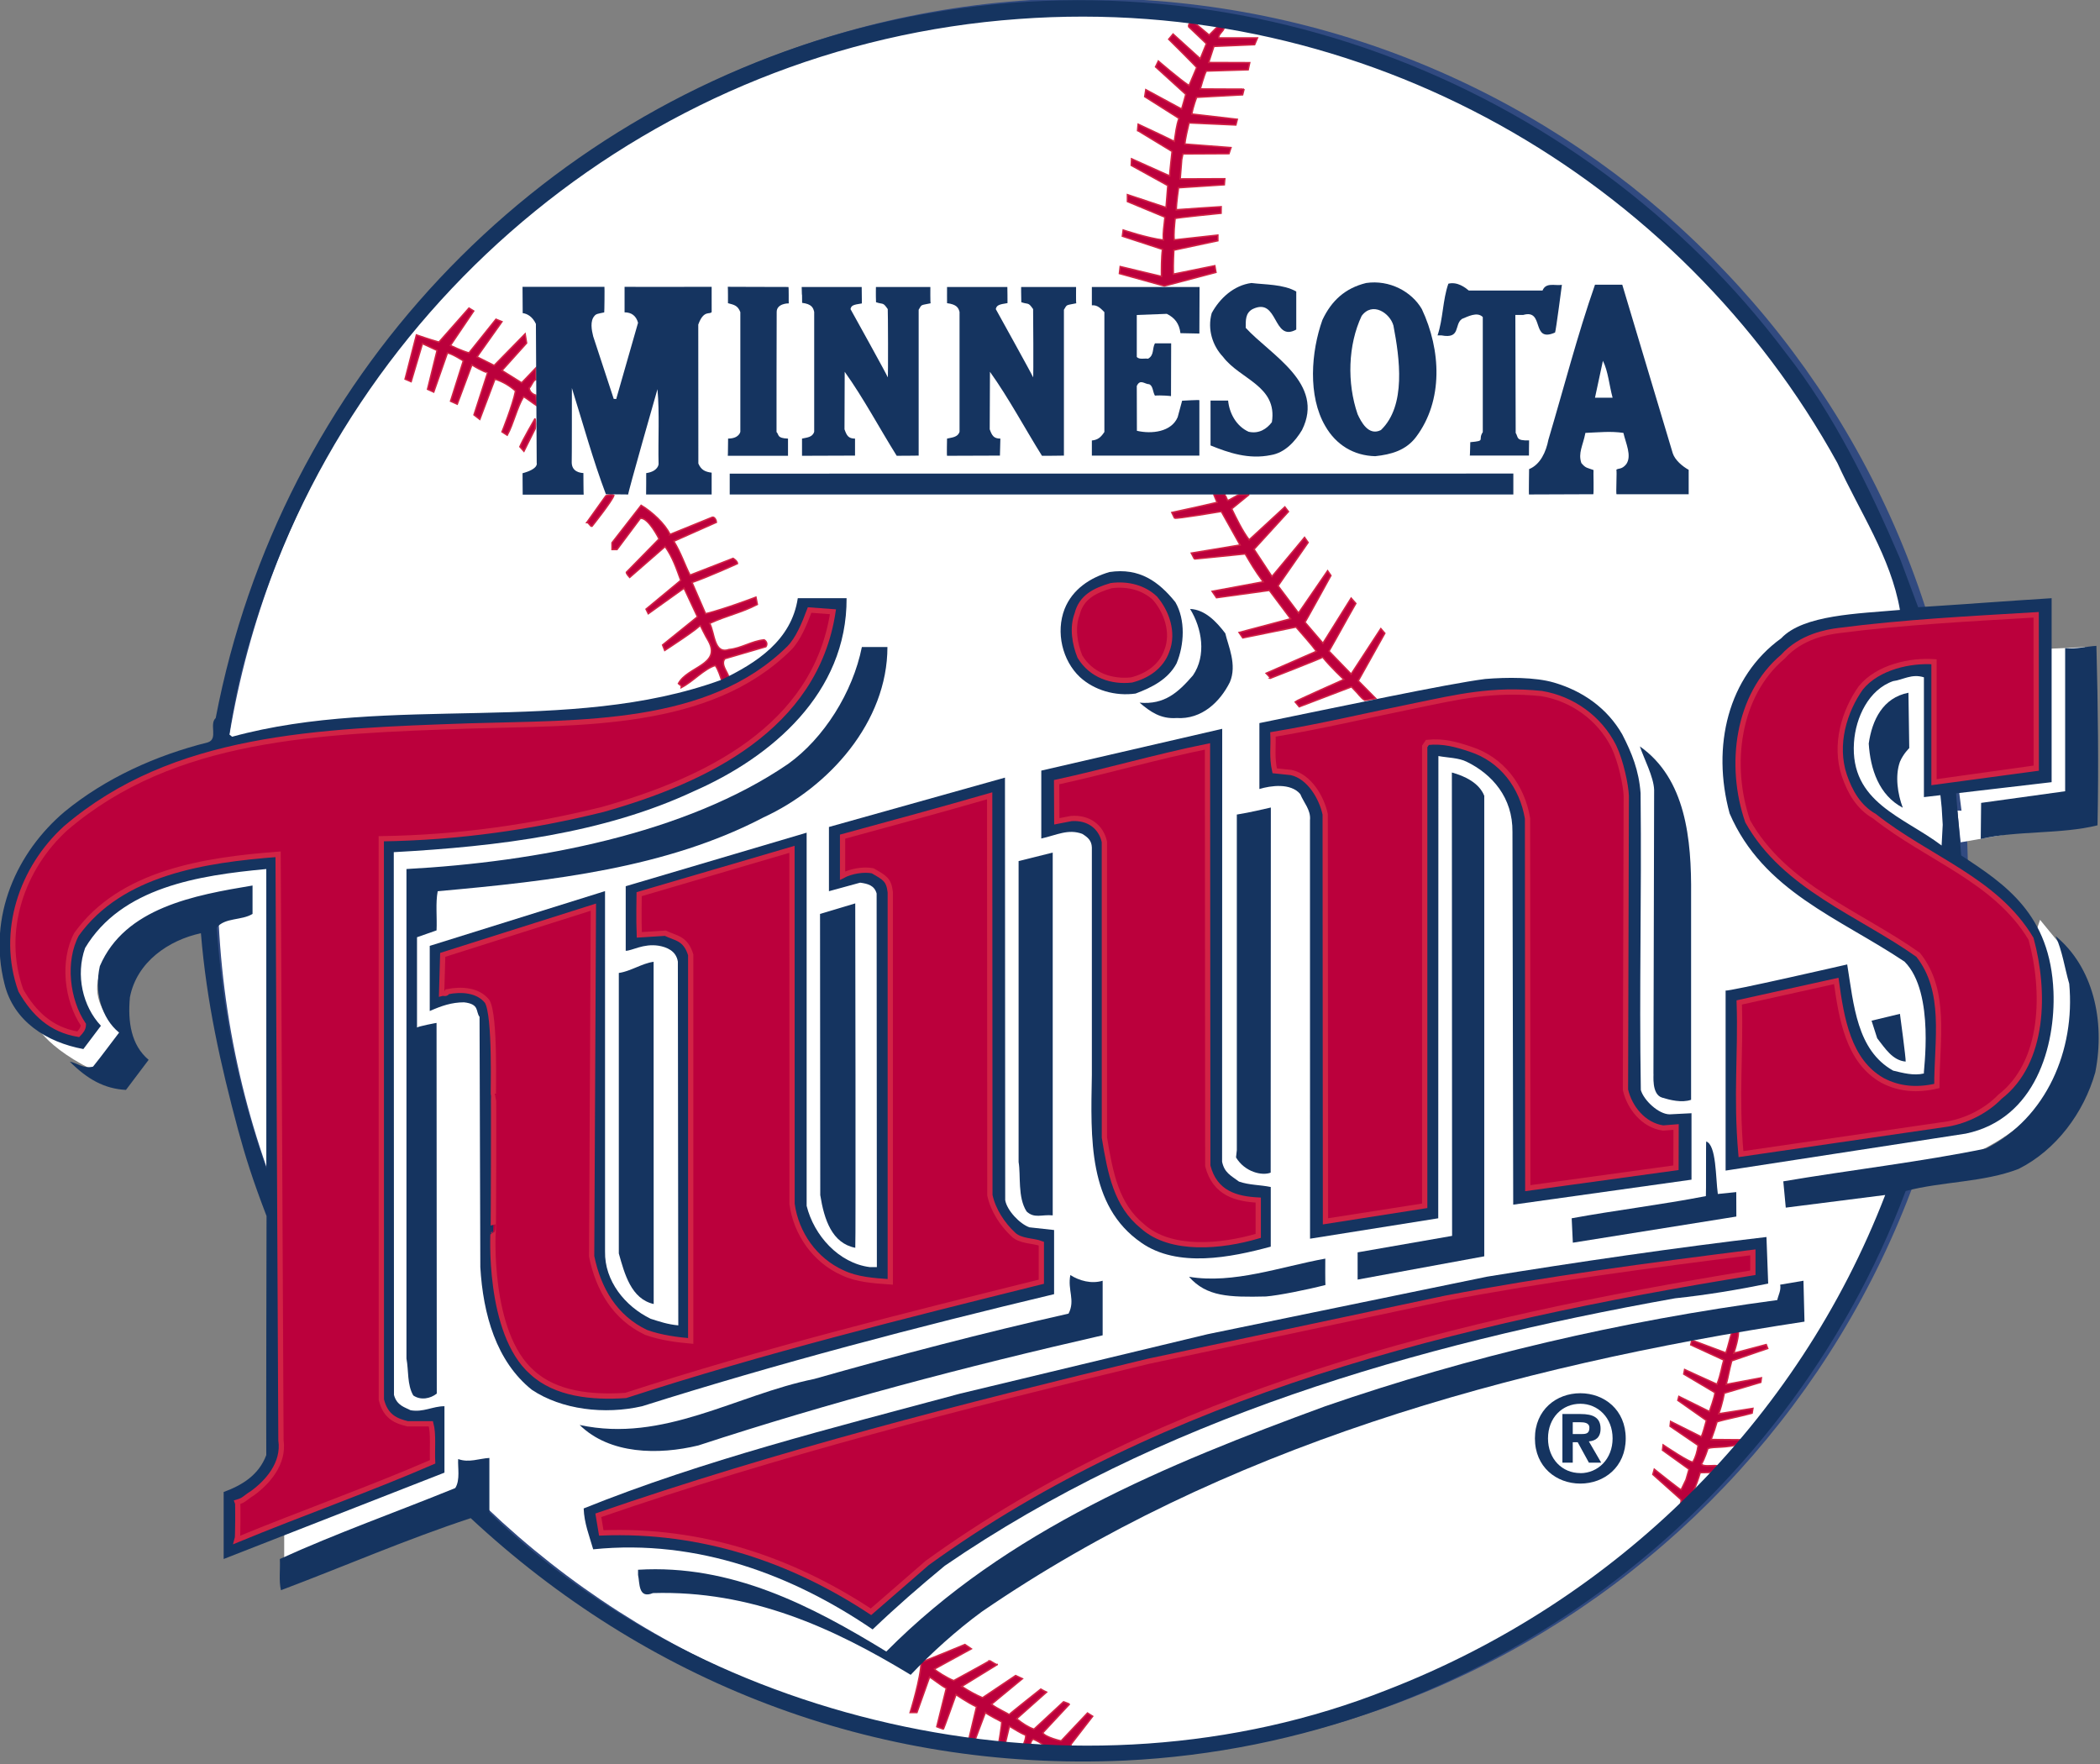 <?xml version="1.0" encoding="UTF-8" standalone="no"?>
<svg
   xmlns:dc="http://purl.org/dc/elements/1.1/"
   xmlns:cc="http://creativecommons.org/ns#"
   xmlns:rdf="http://www.w3.org/1999/02/22-rdf-syntax-ns#"
   xmlns:svg="http://www.w3.org/2000/svg"
   xmlns="http://www.w3.org/2000/svg"
   xmlns:sodipodi="http://sodipodi.sourceforge.net/DTD/sodipodi-0.dtd"
   xmlns:inkscape="http://www.inkscape.org/namespaces/inkscape"
   width="500"
   height="420.006"
   viewBox="0 0 132.292 111.127"
   version="1.1"
   id="svg2000"
   inkscape:version="1.0.1 (3bc2e813f5, 2020-09-07)"
   sodipodi:docname="MinnesotaTwins logo 1987.svg">
  <rect x="0" y="0" width="132.292" height="111.127" fill="#808080" stroke="none"/>
  <defs
     id="defs1994">
    <clipPath
       clipPathUnits="userSpaceOnUse"
       id="clipPath656">
      <path
         d="M 243,196.56 H 359.93 V 55.36 H 243 Z"
         clip-rule="evenodd"
         id="path654" />
    </clipPath>
    <clipPath
       clipPathUnits="userSpaceOnUse"
       id="clipPath662">
      <path
         d="M -1,991 H 613 V -1 H -1 Z"
         id="path660" />
    </clipPath>
    <clipPath
       clipPathUnits="userSpaceOnUse"
       id="clipPath668">
      <path
         d="M 0,1008.03 H 612 V 0.03 H 0 Z"
         id="path666" />
    </clipPath>
  </defs>
  <sodipodi:namedview
     id="base"
     pagecolor="#ffffff"
     bordercolor="#666666"
     borderopacity="1.0"
     inkscape:pageopacity="0.0"
     inkscape:pageshadow="2"
     inkscape:zoom="2.8"
     inkscape:cx="552.60127"
     inkscape:cy="182.52465"
     inkscape:document-units="px"
     inkscape:current-layer="layer1"
     inkscape:document-rotation="0"
     showgrid="false"
     units="px"
     fit-margin-top="0"
     fit-margin-left="0"
     fit-margin-right="0"
     fit-margin-bottom="0"
     inkscape:window-width="3840"
     inkscape:window-height="2068"
     inkscape:window-x="-12"
     inkscape:window-y="-12"
     inkscape:window-maximized="1" />
  <g
     inkscape:label="Layer 1"
     inkscape:groupmode="layer"
     id="layer1"
     transform="translate(141.058,74.099)">
    <g
       id="g650"
       transform="matrix(0,1.079,1.079,0,-207.789,-344.522)">
      <g
         id="g652"
         clip-path="url(#clipPath656)">
        <g
           id="g658"
           clip-path="url(#clipPath662)">
          <g
             id="g664"
             clip-path="url(#clipPath668)">
            <path
               d="m 353.023,125.33 c 0,28.216 -22.875,51.098 -51.094,51.098 -28.219,0 -51.094,-22.882 -51.094,-51.098 0,-28.218 22.875,-51.096 51.094,-51.096 28.219,0 51.094,22.878 51.094,51.096 z"
               style="fill:#ffffff;fill-opacity:1;fill-rule:nonzero;stroke:#314a80;stroke-width:0.631;stroke-linecap:butt;stroke-linejoin:miter;stroke-miterlimit:4;stroke-dasharray:none;stroke-opacity:1"
               id="path670" />
            <path
               d=""
               style="fill:#ffffff;fill-opacity:1;fill-rule:nonzero;stroke:#314a80;stroke-width:0.631;stroke-linecap:butt;stroke-linejoin:miter;stroke-miterlimit:4;stroke-dasharray:none;stroke-opacity:1"
               id="path672" />
            <path
               d="m 299.801,176.316 -1.855,-0.194 0.009,0.244 -1.206,-0.153 -0.818,4.958 h -7.417 l -0.11,2.401 10.143,-0.111 1.254,-7.145"
               style="fill:#ffffff;fill-opacity:1;fill-rule:nonzero;stroke:none"
               id="path674" />
            <path
               d="m 304.326,180.951 0.654,-0.22 c 7.417,0.662 12,-7.631 12,-7.631 l 2.396,-0.655 c -2.398,13.313 -12.65,10.474 -12.65,10.474 l -2.4,-1.968"
               style="fill:#ffffff;fill-opacity:1;fill-rule:nonzero;stroke:none"
               id="path676" />
            <path
               d="m 336.827,89.556 -1.526,-1.958 4.361,-9.16 h 3.055 l -4.362,10.467 -1.528,0.651"
               style="fill:#ffffff;fill-opacity:1;fill-rule:nonzero;stroke:none"
               id="path678" />
            <path
               d="m 300.945,77.565 v 0 l 1.857,0.219 c 0.871,-5.344 2.397,-7.855 2.397,-7.855 2.946,-5.015 5.999,-0.649 5.999,-0.649 l 2.182,-1.419 c -1.635,-3.608 -3.163,-4.034 -3.163,-4.034 l -6.218,4.141 -2.07,4.037 -0.984,5.56"
               style="fill:#ffffff;fill-opacity:1;fill-rule:nonzero;stroke:none"
               id="path680" />
            <path
               d="m 252.038,133.072 c 0.231,0.597 0.499,-0.136 0.797,-0.067 v 2.258 l 0.397,-0.169 0.101,-2.376 0.94,-0.306 0.008,2.398 0.418,-0.091 0.074,-2.445 c 0.188,-0.115 1.043,-0.352 1.043,-0.352 0,0 0.017,2.594 0.005,2.558 l 0.339,-0.086 0.145,-2.683 c 10e-4,0 0.508,-0.202 0.976,-0.283 l 0.308,2.657 0.332,-0.086 -0.122,-2.733 c 0.346,-0.086 0.935,-0.217 1.235,-0.248 l 0.207,2.698 0.356,-0.118 0.013,-2.691 0.329,-0.068 1.129,-0.089 -0.01,2.605 0.353,-0.029 0.175,-2.673 c 0,0 0.878,-0.127 1.283,-0.132 -0.013,0.05 -0.176,2.622 -0.176,2.622 l 0.381,-0.006 c 0,0 0.261,-2.611 0.306,-2.683 0.349,-0.035 0.929,-0.093 1.25,-0.054 l -0.281,2.549 h 0.331 l 0.548,-2.571 c 0,0 0.771,-0.045 1.401,-0.027 l -0.492,2.42 0.389,0.068 0.796,-3.016 -0.728,-2.623 -0.409,0.047 0.575,2.408 c -0.393,-0.001 -1.114,-0.006 -1.577,0.06 l -0.77,-2.343 -0.361,0.049 c 0,0 0.487,1.452 0.586,2.349 -0.495,-0.035 -0.735,0.035 -1.337,0.087 l -0.909,-2.189 h -0.405 l 0.749,2.255 -1.279,0.102 -1.178,-2.135 -0.385,0.019 0.998,2.223 c -0.152,0 -1.428,0.143 -1.428,0.143 l -1.218,-2.005 c 0.139,-0.03 -0.372,0.025 -0.372,0.025 0,0 0.642,1.386 1.005,2.111 -0.473,0.076 -0.929,0.12 -1.346,0.272 l -1.268,-2 -0.408,0.064 1.133,2.092 c -0.112,0.041 -0.858,0.242 -0.858,0.242 l -1.606,-1.766 -0.34,0.164 c 0,0 1.067,1.234 1.433,1.792 l -1.051,0.445 c -0.044,-0.008 -1.653,-1.632 -1.653,-1.632 l -0.305,0.255 1.44,1.588 -0.877,0.357 -0.983,-1.032 c -0.121,-0.042 -0.247,0.076 -0.382,0.166 l 0.861,1.029 z"
               style="fill:#bb003c;fill-opacity:1;fill-rule:nonzero;stroke:#d12345;stroke-width:0.084;stroke-linecap:butt;stroke-linejoin:miter;stroke-miterlimit:4;stroke-dasharray:none;stroke-opacity:1"
               id="path682" />
            <path
               d="m 268.781,89.503 2.013,-1.361 c 0,0 0.332,0.692 0.433,1.084 l -1.966,1.575 0.143,0.352 2.055,-1.457 0.501,1.001 -1.845,1.807 0.54,0.087 1.6,-1.438 0.718,1.149 -0.865,0.826 h 0.68 c 0,-0.132 0.428,-0.289 0.494,-0.385 0.333,0.034 0.413,0.385 0.413,0.385 l 0.623,0.07 c -0.057,-0.108 -0.504,-0.688 -0.537,-0.784 0.662,-0.397 1.59,-0.588 2.252,-0.954 l -0.196,-0.307 c 0,0 -1.559,0.631 -2.391,0.791 -0.295,-0.33 -0.533,-0.723 -0.691,-1.198 l 2.352,-0.888 -0.262,-0.34 -2.458,0.796 c 10e-4,0 -0.086,-0.313 -0.462,-0.917 l 2.296,-0.856 -0.174,-0.391 -2.357,0.746 c 0,0 -0.392,-0.599 -0.463,-0.927 l 2.288,-0.801 -0.165,-0.362 -2.268,0.558 -0.397,-0.854 2.222,-0.661 -0.15,-0.354 -2.58,0.662 c 0,0 0.287,0.822 0.42,1.315 l -1.987,1.754 z"
               style="fill:#bb003c;fill-opacity:1;fill-rule:nonzero;stroke:#d12345;stroke-width:0.084;stroke-linecap:butt;stroke-linejoin:miter;stroke-miterlimit:4;stroke-dasharray:none;stroke-opacity:1"
               id="path684" />
            <path
               d="m 281.827,100.962 -1.006,2.472 c -0.034,0.137 0.199,0.24 0.297,0.24 l 1.106,-2.49 c 0.676,0.418 1.376,0.639 1.978,0.948 l -0.98,2.514 c 0,0 0.15,0.25 0.306,0.258 0,0 0.776,-1.695 1.103,-2.657 l 1.826,0.792 c -0.266,1.1 -0.969,2.94 -0.969,2.94 l 0.424,0.083 c 0.498,-0.96 0.646,-1.789 1.107,-2.785 0.531,0.3 1.823,0.236 1.527,1.125 -0.066,0.73 -0.498,1.325 -0.566,2.058 0.1,0.161 0.268,0.199 0.401,0.098 l 0.697,-2.384 c 0.494,-0.436 1.29,0.828 1.359,-0.167 -0.334,-0.104 -0.731,-0.236 -0.962,-0.399 0.199,-0.66 0.962,-1.325 1.292,-1.988 -0.135,0.029 -0.165,-0.101 -0.233,-0.168 -0.995,0.528 -1.095,2.522 -2.486,1.757 -0.266,-0.17 -0.936,-0.489 -0.936,-0.489 0.109,0.063 1.488,-2.066 1.488,-2.066 l -0.321,-0.125 -1.644,2.036 -1.671,-0.783 1.493,-2.088 -0.269,-0.131 -1.68,2.027 c -0.69,-0.252 -1.345,-0.466 -1.974,-0.913 l 1.803,-2.069 c 0,0 -0.203,-0.195 -0.299,-0.195 l -1.95,1.911 c 0,0 -1.267,-0.63 -1.203,-1.091 l 1.824,-1.364 v -0.293 h -0.397 l -2.186,1.701 c 0.376,0.626 1.072,1.39 1.701,1.685 z"
               style="fill:#bb003c;fill-opacity:1;fill-rule:nonzero;stroke:#d12345;stroke-width:0.084;stroke-linecap:butt;stroke-linejoin:miter;stroke-miterlimit:4;stroke-dasharray:none;stroke-opacity:1"
               id="path686" />
            <path
               d="m 279.498,132.711 c -0.052,0.042 -0.043,0.695 0.006,0.664 -0.006,-0.013 0.339,0.142 0.339,0.142 -0.002,0.101 -0.365,0.624 -0.347,0.714 0,0 0.002,0.53 0,0.554 0.002,-0.006 0.834,-1.029 0.834,-1.029 0.566,0.278 1.284,0.618 1.811,1.02 l -1.921,2.084 0.274,0.21 2.199,-2.009 1.591,1.047 c -0.054,0.045 -2.285,1.902 -2.285,1.902 l 0.298,0.209 2.531,-1.756 1.589,1.196 -2.471,1.698 0.281,0.193 c 0,0 2.778,-1.527 2.724,-1.517 l 1.226,1.051 -2.634,1.647 0.312,0.274 c 0.963,-0.554 1.871,-1.039 2.786,-1.569 l 1.337,1.295 -2.654,1.733 0.273,0.234 2.776,-1.552 1.038,1.027 0.1,-0.639 c -0.146,-0.251 -0.3,-0.296 -0.787,-0.782 l 1.164,-3.052 -0.289,-0.242 c -0.06,0.049 -1.305,2.85 -1.305,2.85 0,0 -0.717,-0.773 -1.301,-1.239 0.018,0.051 1.237,-3.072 1.237,-3.072 0.024,0.092 -0.298,-0.229 -0.298,-0.229 l -1.284,2.934 c -0.362,-0.257 -1.013,-0.845 -1.414,-1.189 l 0.632,-3.109 -0.316,-0.218 -0.8,3.011 -1.656,-1.241 0.427,-3.086 -0.374,-0.256 -0.554,2.984 c -0.708,-0.523 -1.082,-0.728 -1.63,-1.052 0,0 0.31,-3.021 0.295,-2.969 l -0.342,-0.178 c -0.145,0.886 -0.309,1.85 -0.473,2.848 l -1.957,-1.096 c 0,0 0.453,-2.669 0.384,-2.732 l -0.319,-0.156 c -0.007,0.07 -0.595,2.64 -0.595,2.64 z"
               style="fill:#bb003c;fill-opacity:1;fill-rule:nonzero;stroke:#d12345;stroke-width:0.084;stroke-linecap:butt;stroke-linejoin:miter;stroke-miterlimit:4;stroke-dasharray:none;stroke-opacity:1"
               id="path688" />
            <path
               d="m 327.788,163.085 c 0.218,-0.007 -0.02,0.595 1.838,-0.012 l -0.502,1.891 0.228,0.089 0.721,-2.101 c 0.505,-0.139 0.924,-0.204 1.377,-0.323 l -0.385,2.055 0.264,-0.036 0.634,-2.133 c 0,0 0.604,-0.101 1.202,-0.325 l -0.315,1.998 0.28,-0.047 c 0.133,-0.451 0.375,-1.664 0.506,-2.049 0.262,-0.072 0.655,-0.201 1.032,-0.344 l 0.014,1.762 h 0.232 c 0.281,-0.935 0.148,-1.587 0.276,-1.95 0,0 0.626,-0.195 0.906,-0.376 0.298,0.135 -0.214,1.666 0.496,0.564 l 0.01,-0.638 c 0,0 1.599,-0.449 2.045,-1.017 -0.036,-0.331 -0.389,0.039 -0.521,-0.159 l -1.419,-1.591 -0.306,0.086 c 0,0 1.203,1.498 1.203,1.567 l -0.593,0.285 c -0.546,0.16 -0.608,0.175 -0.608,0.175 l -1.113,-1.549 -0.309,0.038 c 0,0 1.12,1.657 0.989,1.747 -0.281,0.149 -0.568,0.242 -0.96,0.296 l -1.117,-1.638 -0.281,0.032 0.897,1.794 c -0.177,0.082 -0.654,0.215 -0.954,0.294 l -1.174,-1.667 -0.231,0.061 0.882,1.783 c 0,0 -0.9,0.33 -1.104,0.32 l -1.081,-1.819 -0.267,0.052 c 0,0 0.598,1.295 0.862,1.892 -0.62,0.237 -1.059,0.277 -1.413,0.394 l -0.888,-1.929 -0.277,0.063 0.745,1.988 c -0.444,0.155 -0.843,0.227 -1.139,0.332 -0.351,0.154 -0.784,0.147 -0.682,0.145 z"
               style="fill:#bb003c;fill-opacity:1;fill-rule:nonzero;stroke:#d12345;stroke-width:0.084;stroke-linecap:butt;stroke-linejoin:miter;stroke-miterlimit:4;stroke-dasharray:none;stroke-opacity:1"
               id="path690" />
            <path
               d="m 346.889,118.556 1.181,-2.159 c 0.09,0.061 0.528,0.741 0.675,1.13 0,0 -1.174,2.156 -1.166,2.104 0.303,0.477 0.227,0.442 0.227,0.442 0,0 0.849,-1.383 1.279,-2.077 0.277,0.424 0.492,0.819 0.66,1.214 l -1.297,1.931 0.185,0.397 1.493,-1.809 c 0.262,0.329 0.566,1.048 0.612,1.024 -0.067,0.049 -1.495,1.854 -1.495,1.854 0.032,0.042 0.173,0.342 0.173,0.342 l 1.557,-1.75 c 0.286,0.364 0.486,0.664 0.608,1.015 l -1.598,1.723 c 0,0 0.1,0.325 0.143,0.343 l 1.668,-1.555 c 0.252,0.125 0.507,1.15 0.461,1.082 l -1.619,1.53 0.191,0.304 1.606,-1.243 c 0.461,-0.179 0.074,0.406 0.696,-0.099 0.233,-0.434 -0.596,-0.899 0.1,-1.195 -0.596,-0.034 -0.87,-0.478 -1.069,-0.939 0.199,-0.272 0.738,-0.09 0.836,-0.488 -0.21,-0.358 -0.736,0.113 -1.07,0.045 -0.142,-0.357 -0.361,-0.661 -0.52,-0.943 l 1.16,-0.276 c 0.134,-0.059 0,-0.234 0.048,-0.384 0,0 -1.376,0.239 -1.467,0.204 0,0 -0.39,-0.768 -0.537,-0.948 l 1.823,-0.686 0.067,-0.36 -2.229,0.528 c -0.254,-0.547 -0.711,-1.196 -0.711,-1.196 0,0 2.093,-0.743 2.015,-0.743 -0.01,-0.049 -0.14,-0.38 -0.14,-0.38 l -2.245,0.556 c -0.155,-0.31 -0.568,-0.811 -0.656,-0.975 l 2.075,-0.74 v -0.397 c 0,0 -2.062,0.641 -2.957,0.641 0.031,0.047 -1.017,2.559 -1.017,2.559 z"
               style="fill:#bb003c;fill-opacity:1;fill-rule:nonzero;stroke:#d12345;stroke-width:0.084;stroke-linecap:butt;stroke-linejoin:miter;stroke-miterlimit:4;stroke-dasharray:none;stroke-opacity:1"
               id="path692" />
            <path
               d="m 275.061,93.082 c 0.113,0.037 0.489,0.035 0.596,0.008 l 1.315,-0.656 -0.266,-0.238 c -0.331,0.129 -1.645,0.886 -1.645,0.886 z"
               style="fill:#bb003c;fill-opacity:1;fill-rule:nonzero;stroke:#d12345;stroke-width:0.084;stroke-linecap:butt;stroke-linejoin:miter;stroke-miterlimit:4;stroke-dasharray:none;stroke-opacity:1"
               id="path694" />
            <path
               d="m 279.546,97.685 c 0.3,-0.075 1.806,-1.277 1.806,-1.277 0.043,-0.086 -0.233,-0.187 -0.223,-0.304 l -1.562,1.116 c -0.063,0.133 -0.088,0.399 -0.021,0.465 z"
               style="fill:#bb003c;fill-opacity:1;fill-rule:nonzero;stroke:#d12345;stroke-width:0.084;stroke-linecap:butt;stroke-linejoin:miter;stroke-miterlimit:4;stroke-dasharray:none;stroke-opacity:1"
               id="path696" />
            <path
               d="m 283.227,172.771 2.849,1.063 c -0.17,2.677 -0.363,5.172 -0.527,7.793 h 10.741 l 0.872,-7.456 h -6.994 c -0.228,-0.716 0.154,-1.234 0.221,-1.796 0.495,-1.426 2.118,-2.189 3.579,-2.287 3.512,-0.237 4.333,2.892 6.019,5.116 l -1.211,0.065 -0.994,-0.06 -0.982,-0.1 -0.108,0.918 3.876,0.321 c 1.689,2.587 3.445,5.208 7.955,5.387 3.12,0.119 7.427,-1.025 8.285,-5.117 l 2.159,-14.025 h -10.513 c 0.081,0.121 -1.523,7.099 -1.523,7.099 2.368,0.385 5.007,0.559 6.2,2.683 0.133,0.562 0.311,1.191 0.166,1.796 0.037,-0.063 -4.71,0.692 -6.531,-1.133 -2.552,-3.816 -4.11,-8.258 -8.653,-10.212 -3.912,-1.06 -7.968,-0.107 -10.222,3.01 -1.384,1.298 -1.439,4.513 -1.658,6.935 -3.082,-0.533 -5.725,-2.35 -8.576,-3.65 -16.611,-9.147 -27.418,-27.552 -25.926,-47.806 1.526,-21.22 16.278,-39.09 36.334,-44.89 1.759,-0.529 3.583,-0.927 5.438,-1.196 l 0.133,0.17 c -2.52,9.214 -0.07,19.625 -3.314,28.543 -0.996,2.093 -2.321,4.112 -4.773,4.481 v 2.849 c 5.537,0.03 9.282,-4.378 11.271,-8.922 2.454,-5.238 3.223,-11.38 3.556,-17.515 l 31.689,0.012 c 0.63,0.166 0.728,0.662 0.893,0.966 0.134,0.755 -0.234,1.289 -0.234,1.981 h 3.878 l 5.042,-12.891 h -3.912 c -0.398,1.09 -0.995,2.053 -2.155,2.489 0.006,-0.016 -13.958,0.015 -13.958,0.015 -2.07,-0.795 -3.431,-1.226 -5.013,-1.657 -3.853,-1.035 -7.486,-1.845 -11.498,-2.175 0.4,-1.858 1.658,-3.746 3.745,-4.146 1.428,-0.131 2.785,0.07 3.648,1.094 l 1.756,-1.324 c -0.066,-1.262 -0.627,-2.255 -1.654,-3.282 0.096,0.464 0.428,0.795 0.295,1.359 -0.695,0.561 -1.26,0.962 -1.988,1.523 -0.829,-1.023 -2.387,-1.46 -3.88,-1.125 -3.414,1.458 -4.144,5.533 -4.707,8.915 h 1.659 c 0.397,-0.658 0.2,-1.592 0.794,-2.089 4.841,0.332 9.376,1.24 14.063,2.894 l -17.478,-0.002 c 0.367,-3.952 1.062,-8.456 4.61,-10.579 1.591,-0.564 3.412,-0.136 4.541,0.924 l 1.359,-1.025 c -0.399,-2.156 -1.624,-4.077 -3.811,-4.607 -3.945,-0.997 -7.693,0.728 -10.048,3.511 -1.955,2.389 -3.281,5.305 -4.044,8.357 -0.198,0.632 -1.062,0.066 -1.423,0.465 -19.729,3.779 -35.279,18.533 -40.284,37.627 -5.373,20.89 2.982,42.039 18.963,54.04 3.548,2.788 7.823,4.876 12.003,6.666"
               style="fill:#153460;fill-opacity:1;fill-rule:nonzero;stroke:none"
               id="path698" />
            <path
               d="m 313.23,184.176 c 2.356,-0.663 4.544,-2.289 5.64,-4.479 0.793,-2.052 0.725,-4.443 1.29,-6.592 18.733,-7.032 32.26,-24.902 33.252,-45.59 0.664,-14.788 -4.707,-28.049 -14.153,-38.189 1.26,-3.817 2.782,-7.298 4.208,-11.078 -0.564,-0.134 -1.227,-0.031 -1.823,-0.065 -1.523,3.346 -2.751,6.83 -4.143,10.242 -0.465,0.3 -1.229,0.136 -1.693,0.17 0.233,0.631 -0.033,1.225 -0.064,1.822 h 3.182 c 12.397,12.795 17.506,34.411 10.344,52.45 -5.173,13.326 -15.617,23.935 -28.878,29.044 l 0.738,-5.806 -1.535,-0.144 c -0.63,3.682 -1.16,8.199 -1.922,11.849 -1.788,3.516 -5.735,5.203 -9.613,4.845 -0.929,-0.269 -1.925,-0.403 -2.787,-0.799 1.791,2.185 4.942,2.915 7.957,2.32"
               style="fill:#153460;fill-opacity:1;fill-rule:nonzero;stroke:none"
               id="path700" />
            <path
               d="m 285.779,130.467 c 1.029,0.597 2.487,0.528 3.582,0.068 0.926,-0.5 1.394,-1.427 1.755,-2.389 0.167,-1.193 -0.197,-2.42 -0.961,-3.251 -0.961,-1.024 -2.62,-1.424 -3.979,-0.894 -1.156,0.461 -1.822,1.491 -2.155,2.619 -0.263,1.758 0.563,2.883 1.758,3.847"
               style="fill:#153460;fill-opacity:1;fill-rule:nonzero;stroke:none"
               id="path702" />
            <path
               d="m 290.475,152.573 c 0.494,1.679 1.49,3.105 3.028,3.987 1.095,0.563 2.103,0.97 3.428,1.069 6.4,0.066 11.198,-0.086 17.331,0.014 0.596,0.167 1.419,1.036 1.421,1.684 l -0.065,1.275 h 3.879 l 1.459,-10.409 -21.76,-0.044 c -2.003,0.023 -3.372,-1.181 -4.099,-2.675 -0.233,-0.462 -0.233,-1.116 -0.333,-1.649 l 26.988,-0.009 1.192,-7.485 -24.435,-0.004 c -0.596,0.063 -1.029,-0.37 -1.524,-0.567 -0.662,-0.563 -0.496,-1.723 -0.296,-2.386 h -3.848 c -0.926,4.54 -2.298,10.984 -2.576,13.184 -0.104,1.257 -0.113,2.915 0.21,4.015"
               style="fill:#153460;fill-opacity:1;fill-rule:nonzero;stroke:none"
               id="path704" />
            <path
               d="m 318.452,133.196 c 0.634,0.135 0.79,0.488 1.157,0.986 0.213,0.615 0.185,1.226 0.317,1.855 h 3.482 c 0.63,-2.326 1.259,-5.435 -0.231,-7.56 -2.152,-3.116 -6.101,-2.95 -9.78,-2.885 h -13.296 c -0.401,-0.014 -0.596,-0.236 -0.796,-0.567 -0.297,-0.824 0.067,-1.464 0.275,-2.385 h -3.965 l -2.44,10.563 25.277,-0.007"
               style="fill:#153460;fill-opacity:1;fill-rule:nonzero;stroke:none"
               id="path706" />
            <path
               d="m 320.694,120.533 c 0.598,0.102 1.388,0.85 1.586,1.415 l 0.157,1.439 h 3.745 c 1.903,-7.974 4.027,-16.095 6.542,-24.049 0.504,-2.191 0.202,-4.708 -0.959,-6.441 -1.66,-2.079 -4.411,-2.849 -7.162,-3.009 l -14.614,-0.045 c -0.297,-0.237 -0.742,0.02 -0.846,-0.903 0,-0.733 0.207,-1.317 0.508,-2.005 h -3.804 l -3.196,10.234 21.036,0.001 c 1.722,-0.036 3.205,1.169 3.931,2.66 0.168,0.529 0.329,0.994 0.386,1.617 l -21.238,-0.026 c -0.631,-0.099 -0.847,-0.653 -0.928,-1.125 -0.138,-0.89 0.297,-1.551 0.297,-1.919 h -3.77 l -3.126,10.563 h 21.786 c 1.723,0.425 3.346,1.868 3.578,3.688 v 0.412 l -21.815,-0.014 c -0.465,-0.133 -0.567,-0.495 -0.631,-0.961 l 0.499,-1.823 h -3.75 l -2.882,10.277 24.67,0.014"
               style="fill:#153460;fill-opacity:1;fill-rule:nonzero;stroke:none"
               id="path708" />
            <path
               d="m 325.564,165.079 c 0.365,-1.792 0.663,-3.581 0.86,-5.438 2.721,-15.249 7.066,-30.17 15.617,-42.638 1.26,-1.523 2.353,-2.781 3.715,-4.21 -3.117,-4.573 -5.304,-10.175 -4.677,-16.315 -0.796,-0.228 -1.521,-0.526 -2.386,-0.556 -2.818,6.992 -4.708,14.555 -6.696,21.946 l -3.479,14.487 -3.356,16.304 c -0.827,5.071 -1.72,11.184 -2.317,16.319 l 2.719,0.101"
               style="fill:#153460;fill-opacity:1;fill-rule:nonzero;stroke:none"
               id="path710" />
            <path
               d="m 285.549,129.274 c 0.76,0.661 1.986,1.126 3.08,0.694 0.932,-0.335 1.462,-1.16 1.693,-2.055 0.131,-1.159 -0.265,-2.353 -1.361,-3.018 -0.729,-0.296 -1.689,-0.466 -2.485,-0.163 -0.98,0.243 -1.374,1.012 -1.661,1.991 -0.129,0.99 0.135,1.919 0.734,2.551"
               style="fill:#bb003c;fill-opacity:1;fill-rule:nonzero;stroke:none"
               id="path712" />
            <path
               d="m 285.549,129.274 c 0.76,0.661 1.986,1.126 3.08,0.694 0.932,-0.335 1.462,-1.16 1.693,-2.055 0.131,-1.159 -0.265,-2.353 -1.361,-3.018 -0.729,-0.296 -1.689,-0.466 -2.485,-0.163 -0.98,0.243 -1.374,1.012 -1.661,1.991 -0.129,0.99 0.135,1.919 0.734,2.551 z"
               style="fill:none;stroke:#d12345;stroke-width:0.308;stroke-linecap:butt;stroke-linejoin:miter;stroke-miterlimit:4;stroke-dasharray:none;stroke-opacity:1"
               id="path714" />
            <path
               d="m 286.341,110.477 c 6.767,-1.03 9.849,-7.433 11.54,-13.433 1.025,-4.147 1.645,-8.395 1.712,-12.939 l 32.746,0.005 c 1.01,0.245 1.248,0.867 1.412,1.532 v 1.36 c 0.598,0.162 1.494,0.064 2.221,0.1 1.626,-3.748 2.988,-7.629 4.547,-11.407 -0.139,0.045 -2.154,0.045 -2.199,0.022 -0.119,0.404 -0.228,0.404 -0.52,0.872 -0.631,0.864 -1.727,1.858 -3.086,1.659 L 300.5,78.082 c 0.332,-4.307 1.06,-9.181 4.675,-11.771 1.559,-0.827 3.844,-0.563 5.27,0.401 0.234,0 0.397,-0.137 0.564,-0.299 -0.266,-1.593 -1.225,-2.586 -2.555,-3.35 -3.445,-1.231 -7.16,0.066 -9.48,2.621 -5.383,6.298 -5.658,14.684 -5.966,23.542 -0.2,6.498 0.1,14.021 -4.545,18.701 -0.528,0.521 -1.424,0.887 -2.223,1.186 l 0.101,1.364"
               style="fill:#bb003c;fill-opacity:1;fill-rule:nonzero;stroke:none"
               id="path716" />
            <path
               d="m 286.341,110.477 c 6.767,-1.03 9.849,-7.433 11.54,-13.433 1.025,-4.147 1.645,-8.395 1.712,-12.939 l 32.746,0.005 c 1.01,0.245 1.248,0.867 1.412,1.532 v 1.36 c 0.598,0.162 1.494,0.064 2.221,0.1 1.626,-3.748 2.988,-7.629 4.547,-11.407 -0.139,0.045 -2.154,0.045 -2.199,0.022 -0.119,0.404 -0.228,0.404 -0.52,0.872 -0.631,0.864 -1.727,1.858 -3.086,1.659 L 300.5,78.082 c 0.332,-4.307 1.06,-9.181 4.675,-11.771 1.559,-0.827 3.844,-0.563 5.27,0.401 0.234,0 0.397,-0.137 0.564,-0.299 -0.266,-1.593 -1.225,-2.586 -2.555,-3.35 -3.445,-1.231 -7.16,0.066 -9.48,2.621 -5.383,6.298 -5.658,14.684 -5.966,23.542 -0.2,6.498 0.1,14.021 -4.545,18.701 -0.528,0.521 -1.424,0.887 -2.223,1.186 z"
               style="fill:none;stroke:#d12345;stroke-width:0.308;stroke-linecap:butt;stroke-linejoin:miter;stroke-miterlimit:4;stroke-dasharray:none;stroke-opacity:1"
               id="path718" />
            <path
               d="m 295.451,180.729 c -0.002,-0.019 0.839,-5.969 0.839,-5.969 h -7.03 c -0.101,-1.36 0.301,-3.282 1.526,-4.276 1.36,-0.963 3.314,-1.557 5.102,-0.963 0.963,0.33 1.858,0.828 2.388,1.76 2.491,3.144 3.715,7.093 7.163,9.146 3.051,0.832 7.193,0.798 9.217,-1.816 0.796,-0.767 1.391,-1.896 1.592,-3.056 l 1.757,-12.066 c -3.451,-0.301 -5.834,0 -8.854,-0.1 l -1.255,5.665 c 2.185,0.304 4.67,0.699 5.8,2.688 0.532,0.997 0.595,2.061 0.331,3.184 -2.685,0 -5.537,0.596 -7.657,-1.092 -2.421,-3.413 -3.947,-7.797 -7.794,-9.951 -3.249,-1.123 -7.357,-0.627 -9.615,2.058 -1.188,1.063 -1.44,2.597 -1.523,3.254 -0.497,3.825 -0.688,7.653 -0.92,11.529 l 8.933,0.005"
               style="fill:#bb003c;fill-opacity:1;fill-rule:nonzero;stroke:none"
               id="path720" />
            <path
               d="m 295.451,180.729 c -0.002,-0.019 0.839,-5.969 0.839,-5.969 h -7.03 c -0.101,-1.36 0.301,-3.282 1.526,-4.276 1.36,-0.963 3.314,-1.557 5.102,-0.963 0.963,0.33 1.858,0.828 2.388,1.76 2.491,3.144 3.715,7.093 7.163,9.146 3.051,0.832 7.193,0.798 9.217,-1.816 0.796,-0.767 1.391,-1.896 1.592,-3.056 l 1.757,-12.066 c -3.451,-0.301 -5.834,0 -8.854,-0.1 l -1.255,5.665 c 2.185,0.304 4.67,0.699 5.8,2.688 0.532,0.997 0.595,2.061 0.331,3.184 -2.685,0 -5.537,0.596 -7.657,-1.092 -2.421,-3.413 -3.947,-7.797 -7.794,-9.951 -3.249,-1.123 -7.357,-0.627 -9.615,2.058 -1.188,1.063 -1.44,2.597 -1.523,3.254 -0.497,3.825 -0.688,7.653 -0.92,11.529 z"
               style="fill:none;stroke:#d12345;stroke-width:0.308;stroke-linecap:butt;stroke-linejoin:miter;stroke-miterlimit:4;stroke-dasharray:none;stroke-opacity:1"
               id="path722" />
            <path
               d="m 294.201,156.063 c 0.896,0.429 2.282,0.707 2.885,0.73 l 17.161,-0.047 c 1.027,0.234 2.067,1.039 2.235,2.199 l -0.06,0.756 2.379,-0.006 1.192,-8.652 -21.582,-0.015 c -1.872,-0.309 -3.449,-1.496 -4.044,-3.322 -0.267,-0.794 -0.499,-1.587 -0.399,-2.522 l 0.233,-0.159 h 26.822 l 0.907,-5.794 -23.762,-0.016 c -0.961,-0.2 -2.212,-0.923 -2.442,-1.985 l -0.101,-0.964 c -0.819,-0.177 -1.377,-0.068 -2.122,-0.1 -0.457,2.77 -1.125,5.57 -1.682,8.32 -0.493,2.416 -1.005,4.487 -0.705,7.363 0.297,1.79 1.429,3.381 3.085,4.214"
               style="fill:#bb003c;fill-opacity:1;fill-rule:nonzero;stroke:none"
               id="path724" />
            <path
               d="m 294.201,156.063 c 0.896,0.429 2.282,0.707 2.885,0.73 l 17.161,-0.047 c 1.027,0.234 2.067,1.039 2.235,2.199 l -0.06,0.756 2.379,-0.006 1.192,-8.652 -21.582,-0.015 c -1.872,-0.309 -3.449,-1.496 -4.044,-3.322 -0.267,-0.794 -0.499,-1.587 -0.399,-2.522 l 0.233,-0.159 h 26.822 l 0.907,-5.794 -23.762,-0.016 c -0.961,-0.2 -2.212,-0.923 -2.442,-1.985 l -0.101,-0.964 c -0.819,-0.177 -1.377,-0.068 -2.122,-0.1 -0.457,2.77 -1.125,5.57 -1.682,8.32 -0.493,2.416 -1.005,4.487 -0.705,7.363 0.297,1.79 1.429,3.381 3.085,4.214 z"
               style="fill:none;stroke:#d12345;stroke-width:0.308;stroke-linecap:butt;stroke-linejoin:miter;stroke-miterlimit:4;stroke-dasharray:none;stroke-opacity:1"
               id="path726" />
            <path
               d="m 318.689,132.36 c 1.624,0.416 1.934,1.686 2,2.946 h 2.09 c 0.629,-2.122 0.929,-5.105 -0.563,-6.762 -1.227,-1.521 -3.099,-1.876 -5.173,-2.219 l -17.272,-0.002 c -0.888,-0.198 -1.428,-0.928 -1.36,-1.925 l 0.165,-0.853 -2.286,-0.011 c -0.625,2.881 -1.484,5.816 -2.088,8.808 l 24.487,0.018"
               style="fill:#bb003c;fill-opacity:1;fill-rule:nonzero;stroke:none"
               id="path728" />
            <path
               d="m 318.689,132.36 c 1.624,0.416 1.934,1.686 2,2.946 h 2.09 c 0.629,-2.122 0.929,-5.105 -0.563,-6.762 -1.227,-1.521 -3.099,-1.876 -5.173,-2.219 l -17.272,-0.002 c -0.888,-0.198 -1.428,-0.928 -1.36,-1.925 l 0.165,-0.853 -2.286,-0.011 c -0.625,2.881 -1.484,5.816 -2.088,8.808 z"
               style="fill:none;stroke:#d12345;stroke-width:0.308;stroke-linecap:butt;stroke-linejoin:miter;stroke-miterlimit:4;stroke-dasharray:none;stroke-opacity:1"
               id="path730" />
            <path
               d="m 320.405,119.638 c 0.896,0.193 1.711,0.749 2.275,1.348 0.432,0.425 0.366,1.19 0.553,1.657 h 2.222 c 1.998,-8.025 4.02,-16.2 6.64,-24.266 0.132,-1.959 -0.065,-4.084 -1.358,-5.48 -2.298,-2.598 -8.241,-2.274 -8.227,-2.257 0.029,0.016 -7.92,0.039 -7.975,0.014 0.055,-0.031 -4.633,0.133 -5.448,-0.369 -0.664,-0.528 -0.73,-1.489 -0.564,-2.321 0.168,-0.067 0.064,-0.2 0.1,-0.335 l -2.25,0.064 -2.787,8.796 20.386,-0.102 c 1.925,0.396 3.581,1.359 4.443,3.18 0.312,0.861 0.435,1.854 0.5,2.605 H 306.37 c -0.995,-0.31 -0.962,-0.878 -1.262,-1.483 l 0.096,-1.52 c -0.828,-0.036 -2.375,-0.008 -2.375,-0.008 l -2.618,8.922 20.7,0.005 c 1.724,0.234 3.295,1.328 4.021,2.95 0.399,0.828 0.466,1.826 0.532,2.785 H 302.72 c -0.745,-0.085 -0.846,-0.32 -1.257,-1.03 -0.102,-0.526 0.019,-1.256 0.283,-1.755 h -2.276 c -0.795,2.916 -1.589,5.837 -2.384,8.588 l 23.319,0.012"
               style="fill:#bb003c;fill-opacity:1;fill-rule:nonzero;stroke:none"
               id="path732" />
            <path
               d="m 320.405,119.638 c 0.896,0.193 1.711,0.749 2.275,1.348 0.432,0.425 0.366,1.19 0.553,1.657 h 2.222 c 1.998,-8.025 4.02,-16.2 6.64,-24.266 0.132,-1.959 -0.065,-4.084 -1.358,-5.48 -2.298,-2.598 -8.241,-2.274 -8.227,-2.257 0.029,0.016 -7.92,0.039 -7.975,0.014 0.055,-0.031 -4.633,0.133 -5.448,-0.369 -0.664,-0.528 -0.73,-1.489 -0.564,-2.321 0.168,-0.067 0.064,-0.2 0.1,-0.335 l -2.25,0.064 -2.787,8.796 20.386,-0.102 c 1.925,0.396 3.581,1.359 4.443,3.18 0.312,0.861 0.435,1.854 0.5,2.605 H 306.37 c -0.995,-0.31 -0.962,-0.878 -1.262,-1.483 l 0.096,-1.52 c -0.828,-0.036 -2.375,-0.008 -2.375,-0.008 l -2.618,8.922 20.7,0.005 c 1.724,0.234 3.295,1.328 4.021,2.95 0.399,0.828 0.466,1.826 0.532,2.785 H 302.72 c -0.745,-0.085 -0.846,-0.32 -1.257,-1.03 -0.102,-0.526 0.019,-1.256 0.283,-1.755 h -2.276 c -0.795,2.916 -1.589,5.837 -2.384,8.588 z"
               style="fill:none;stroke:#d12345;stroke-width:0.308;stroke-linecap:butt;stroke-linejoin:miter;stroke-miterlimit:4;stroke-dasharray:none;stroke-opacity:1"
               id="path734" />
            <path
               d="m 324.932,164.185 c 2.786,-17.243 6.998,-34.48 16.943,-48.206 l 2.851,-3.283 c -3.015,-4.576 -4.84,-9.844 -4.605,-15.746 l -1.029,-0.172 c -3.613,10.449 -6.368,21.254 -8.987,32.095 l -3.681,17.343 c -1.125,5.897 -1.922,11.934 -2.683,17.969 h 1.191"
               style="fill:#bb003c;fill-opacity:1;fill-rule:nonzero;stroke:none"
               id="path736" />
            <path
               d="m 324.932,164.185 c 2.786,-17.243 6.998,-34.48 16.943,-48.206 l 2.851,-3.283 c -3.015,-4.576 -4.84,-9.844 -4.605,-15.746 l -1.029,-0.172 c -3.613,10.449 -6.368,21.254 -8.987,32.095 l -3.681,17.343 c -1.125,5.897 -1.922,11.934 -2.683,17.969 z"
               style="fill:none;stroke:#d12345;stroke-width:0.308;stroke-linecap:butt;stroke-linejoin:miter;stroke-miterlimit:4;stroke-dasharray:none;stroke-opacity:1"
               id="path738" />
            <path
               d="m 287.602,133.384 c 0.721,0.163 1.832,0.701 2.851,0.265 1.127,-0.561 2.187,-1.625 2.092,-3.114 0.063,-0.931 -0.366,-1.53 -0.897,-2.157 0.132,1.455 -0.598,2.256 -1.591,3.116 -1.16,0.796 -2.753,0.53 -3.881,-0.168 0.037,0.864 0.729,1.529 1.426,2.058"
               style="fill:#153460;fill-opacity:1;fill-rule:nonzero;stroke:none"
               id="path740" />
            <path
               d="m 288.331,184.242 c 3.648,0.096 6.966,0.133 10.478,0.065 0.532,-2.149 0.297,-4.667 0.796,-6.818 l -2.106,0.022 -0.679,4.906 c 0,0.101 0,0 0,0 h -8.357 c 0.068,0.665 -0.098,1.231 -0.132,1.825"
               style="fill:#153460;fill-opacity:1;fill-rule:nonzero;stroke:none"
               id="path742" />
            <path
               d="m 288.398,113.657 c 4.378,0 8.189,-3.415 9.945,-7.228 2.951,-5.636 3.715,-12.337 4.313,-19.029 0.696,-0.133 1.526,-0.031 2.287,-0.067 -0.006,0.018 0.4,-1.141 0.4,-1.141 h 5.277 c -0.068,0.018 -0.284,1.159 -0.274,1.141 l 21.639,0.013 c 0.297,-0.367 0.41,-0.939 0.11,-1.372 -0.628,-0.367 -1.459,-0.265 -2.153,-0.398 h -28.581 c -0.409,7.569 -2.045,16.299 -6.131,22.276 -1.493,2.089 -4.18,3.784 -6.832,4.313 v 1.492"
               style="fill:#153460;fill-opacity:1;fill-rule:nonzero;stroke:none"
               id="path744" />
            <path
               d="m 294.301,173.315 c 0,0 0.33,-0.347 0.796,-0.544 0.827,-0.298 1.888,-0.133 2.685,0.166 -0.73,-1.393 -2.256,-1.894 -3.747,-1.988 -1.362,0.196 -2.676,0.818 -2.966,2.318 l 3.232,0.048"
               style="fill:#153460;fill-opacity:1;fill-rule:nonzero;stroke:none"
               id="path746" />
            <path
               d="m 302.886,160.578 h 11.948 c 0.191,-0.537 0.01,-1.246 -0.122,-1.676 -0.177,-0.66 -1.378,-0.496 -1.415,-0.522 l -16.558,0.04 c -0.765,-0.026 -1.843,-0.604 -2.538,-0.833 1.89,2.682 5.404,3.021 8.685,2.991"
               style="fill:#153460;fill-opacity:1;fill-rule:nonzero;stroke:none"
               id="path748" />
            <path
               d="m 297.086,148.502 h 26.886 l 1.359,-7.394 h -1.59 l -0.962,5.516 -27.053,-0.013 c 0.198,0.73 0.597,1.592 1.36,1.891"
               style="fill:#153460;fill-opacity:1;fill-rule:nonzero;stroke:none"
               id="path750" />
            <path
               d="m 319.087,136.032 c 0.198,-0.496 -0.03,-1.507 -0.887,-2.023 l -0.426,0.047 h -19.593 c -0.131,0.814 -0.313,1.539 -0.411,1.986 l 21.317,-0.01"
               style="fill:#153460;fill-opacity:1;fill-rule:nonzero;stroke:none"
               id="path752" />
            <path
               d="m 321.582,123.307 c -0.065,-0.632 0.202,-1.064 -0.229,-1.526 -0.828,-0.532 -2.12,-0.332 -2.884,-0.466 h -17.572 c -0.172,0.695 -0.337,1.347 -0.497,1.992 h 21.182"
               style="fill:#153460;fill-opacity:1;fill-rule:nonzero;stroke:none"
               id="path754" />
            <path
               d="m 323.475,111.78 c -0.265,-1.361 -1.647,-1.817 -3.075,-2.045 l -16.418,-0.013 -0.615,2.056 c 0,0 20.041,0.037 20.108,0.002"
               style="fill:#153460;fill-opacity:1;fill-rule:nonzero;stroke:none"
               id="path756" />
            <path
               d="m 326.757,100.01 c -0.298,-1.316 -1.759,-1.7 -2.952,-2.036 h -16.376 c -0.099,0.695 -0.553,1.333 -0.653,2.031 l 19.981,0.005"
               style="fill:#153460;fill-opacity:1;fill-rule:nonzero;stroke:none"
               id="path758" />
            <path
               d="m 309.816,172.771 c 0,0 2.647,0.359 2.787,0.334 -0.068,-0.765 -0.763,-1.194 -1.361,-1.662 l -1.027,-0.329 -0.399,1.657"
               style="fill:#153460;fill-opacity:1;fill-rule:nonzero;stroke:none"
               id="path760" />
            <path
               d="m 320.333,162.139 -0.11,1.076 1.427,0.005 1.527,-9.546 -1.425,-0.068 c -0.456,2.457 -0.796,5.283 -1.295,7.835 -0.034,0.02 -3.12,-0.002 -3.191,0.02 0.213,0.597 2.105,0.546 3.067,0.678"
               style="fill:#153460;fill-opacity:1;fill-rule:nonzero;stroke:none"
               id="path762" />
            <path
               d="m 324.107,139.221 c 0.08,-0.006 1.552,-0.006 1.54,0.009 0.285,-1.109 0.612,-2.746 0.67,-3.475 0.05,-2.162 0.012,-3.465 -1.15,-4.492 0.437,2.605 -0.594,5.372 -1.06,7.958"
               style="fill:#153460;fill-opacity:1;fill-rule:nonzero;stroke:none"
               id="path764" />
            <path
               d="m 325.398,126.222 h 3.186 c 1.823,-7.993 3.909,-15.911 6.43,-23.604 0.563,-2.322 0.529,-5.174 -1.195,-6.93 1.06,4.904 -1.756,9.117 -2.686,13.693 -1.391,4.907 -2.686,9.846 -3.816,14.851 -0.791,0.403 -1.356,-0.067 -2.25,0.103 0.331,0.528 0.53,1.225 0.331,1.887"
               style="fill:#153460;fill-opacity:1;fill-rule:nonzero;stroke:none"
               id="path766" />
            <path
               d="m 327.786,167.198 c 2.621,-17.266 7.361,-34.077 16.94,-48.037 1.096,-1.492 2.386,-2.919 3.681,-4.147 -2.753,-4.537 -4.94,-9.318 -4.773,-15.048 0.363,-0.869 -0.599,-0.765 -1.061,-0.869 h -0.301 c -0.33,5.442 2.091,10.114 4.774,14.494 -7.092,7.029 -10.904,16.313 -14.322,25.63 -2.916,8.451 -4.973,17.241 -6.198,26.387 -0.299,0.065 -0.565,0.232 -0.898,0.171 l -0.23,1.359 2.388,0.06"
               style="fill:#153460;fill-opacity:1;fill-rule:nonzero;stroke:none"
               id="path768" />
            <path
               d="m 336.021,153.669 v -0.604 h -2.841 v 1.061 c 0,0.733 0.209,1.167 0.859,1.167 0.524,0 0.712,-0.313 0.738,-0.685 l 1.244,0.723 v -0.718 l -1.194,-0.655 v -0.289 z m -1.673,0.542 c 0,0.274 -0.057,0.429 -0.372,0.429 -0.292,0 -0.316,-0.312 -0.316,-0.541 v -0.43 h 0.688 z m 2.893,-0.099 c 0,-1.402 -0.969,-2.652 -2.637,-2.652 -1.669,0 -2.638,1.25 -2.638,2.652 0,1.396 0.969,2.649 2.638,2.649 1.668,0 2.637,-1.253 2.637,-2.649 z m -4.66,0 c 0,-1.047 0.808,-1.888 2.023,-1.888 1.212,0 2.029,0.841 2.024,1.888 h 0.005 c 0,1.021 -0.817,1.883 -2.029,1.883 -1.215,0 -2.023,-0.862 -2.023,-1.883"
               style="fill:#153460;fill-opacity:1;fill-rule:nonzero;stroke:none"
               id="path770" />
            <path
               d="m 267.586,147.599 v 4.305 c -0.498,0.199 -0.266,0.732 -0.332,1.131 0,0 2.689,-0.35 2.784,-0.399 0.63,-1.426 -1.391,-0.596 -1.028,-1.855 v -0.464 l 6.888,0.02 c 0.264,0.167 0.459,-0.005 0.438,0.783 0.021,-0.007 0.896,-0.007 0.884,-0.009 v -3.454 c 0.033,0.013 -0.78,0.029 -0.78,0.029 -0.083,0.943 -0.123,0.419 -0.587,0.73 h -6.72 c -0.33,-0.333 -0.021,-0.882 0.112,-1.219 0.329,-0.463 1.178,-0.053 0.96,-1.194 v -0.228 c -0.96,0.326 -2.056,0.295 -3.018,0.631 -0.133,0.531 0.232,0.992 0.399,1.193"
               style="fill:#153460;fill-opacity:1;fill-rule:nonzero;stroke:none"
               id="path772" />
            <path
               d="m 267.643,137.526 h 2.222 c 0.763,-1.388 -1.925,-1.028 -1.195,-2.55 0.235,-0.43 0.665,-0.4 1.095,-0.4 1.592,1.461 3.248,4.645 5.967,3.285 0.663,-0.4 1.329,-0.996 1.462,-1.824 0.263,-1.293 -0.133,-2.452 -0.564,-3.516 h -2.621 v 1.026 c 0.731,0.071 1.492,0.468 1.822,1.197 0.136,0.6 -0.163,1.059 -0.56,1.359 -2.125,0.334 -2.489,-1.855 -3.814,-2.853 -0.632,-0.599 -1.592,-0.927 -2.552,-0.661 -0.862,0.466 -1.625,1.293 -1.759,2.317 0.101,0.796 0.064,1.861 0.497,2.62"
               style="fill:#153460;fill-opacity:1;fill-rule:nonzero;stroke:none"
               id="path774" />
            <path
               d="m 268.67,144.858 c 2.388,1.124 5.339,1.261 7.462,-0.335 0.794,-0.598 1.026,-1.459 1.126,-2.388 -0.031,-1.257 -0.663,-2.287 -1.757,-2.914 -1.757,-1.03 -4.342,-0.831 -6.199,-0.168 -1.126,0.531 -1.856,1.327 -2.156,2.554 -0.199,1.36 0.497,2.655 1.524,3.251"
               style="fill:#153460;fill-opacity:1;fill-rule:nonzero;stroke:none"
               id="path776" />
            <path
               d="m 277.093,159.509 c 0.399,0.132 0.761,0.567 0.961,0.928 h 1.425 v -4.208 c 0.019,-0.055 -1.418,0.034 -1.423,-0.019 -0.114,0.104 0.005,0.313 -0.332,0.583 -0.492,0.339 -1.229,-0.032 -1.826,-0.167 -0.109,-0.756 -0.033,-1.396 0,-2.218 0.765,-0.151 1.163,-0.434 1.759,-0.238 0.316,0.26 0.271,0.349 0.409,0.711 -0.005,-0.017 1.432,0.031 1.413,-0.017 l 0.014,-3.753 c 0.005,-0.013 -1.48,0.009 -1.48,0.009 -0.269,0.663 -1.021,0.993 -1.715,1.127 -3.018,0.899 -6.102,1.69 -9.051,2.72 v 1.593 l 9.846,2.949"
               style="fill:#153460;fill-opacity:1;fill-rule:nonzero;stroke:none"
               id="path778" />
            <path
               d="m 267.368,103.394 c 0.007,0 1.485,0 1.468,0.002 0.181,-0.089 -0.157,-0.461 0.737,-0.783 l 8.114,0.005 c 0.374,0.165 0.481,0.385 0.533,0.776 h 1.273 c 0,0.035 0.005,-3.821 0,-3.827 0.005,0.006 -1.247,0.006 -1.247,0.006 -0.1,0.701 -0.522,0.723 -0.522,0.723 -1.459,-0.035 -2.952,0.063 -4.38,-0.065 0,0 6.127,-1.754 6.149,-1.709 l -0.014,-1.302 c -1.958,-0.742 -4.077,-1.323 -6.199,-1.986 0,0 4.344,0 4.349,-0.01 0.539,0.01 0.605,0.494 0.612,0.682 0.001,0 1.257,0.006 1.263,0.016 v -3.56 c -0.006,-0.005 -1.294,-0.005 -1.251,-0.01 -0.259,0.964 -0.597,0.828 -0.597,0.828 l -8.122,-0.047 c -0.416,-0.193 -0.597,-0.497 -0.629,-0.771 l -1.537,-0.01 v 4.782 c 0.002,0.015 1.485,-0.001 1.494,-0.012 0.079,-0.363 0.079,-0.471 0.208,-0.572 0.298,-0.264 0.828,-0.163 1.192,-0.072 l 3.648,1.198 0.009,0.146 -4.451,1.275 c -0.416,-0.114 -0.609,-0.392 -0.609,-0.787 -0.006,0.001 -1.484,0.001 -1.491,0 0.007,-0.022 0.007,5.084 0,5.084"
               style="fill:#153460;fill-opacity:1;fill-rule:nonzero;stroke:none"
               id="path780" />
            <path
               d="m 267.379,107.875 c -0.004,0.031 0.953,0.01 0.958,0.022 -0.005,-0.012 -0.005,-0.715 0.511,-0.706 0.005,-0.009 7.029,-0.009 6.999,-0.009 0.164,0.166 0.357,0 0.384,0.67 h 1.004 v -3.515 c -0.003,0.012 -1.006,0.012 -1.006,0.017 0,0.652 -0.398,0.715 -0.398,0.715 h -6.983 c -0.409,-0.154 -0.43,-0.392 -0.523,-0.722 0.007,0.002 -0.95,0.002 -0.957,-0.01 0.007,0.012 0.007,3.548 0.011,3.538"
               style="fill:#153460;fill-opacity:1;fill-rule:nonzero;stroke:none"
               id="path782" />
            <path
               d="m 267.379,112.154 c -0.004,0.006 0.953,0.006 0.96,0.011 0.079,-0.529 0.122,-0.614 0.331,-0.664 0,0 3.937,2.188 3.983,2.174 0.04,0.032 -3.974,0.014 -3.983,0 -0.426,-0.294 -0.252,-0.249 -0.402,-0.684 -0.443,-0.018 -0.906,-0.005 -0.889,-0.005 v 3.177 c -0.004,0.003 0.93,-0.013 0.951,0.018 0.131,-0.618 0.047,-0.498 0.378,-0.701 h 8.516 c 0.008,-0.005 0.008,-1.312 0.011,-1.281 -1.592,-0.998 -3.379,-1.944 -4.904,-3.037 l 3.358,-0.012 c 0.366,0.132 0.54,0.224 0.542,0.615 h 0.993 l 0.011,-3.095 c -0.003,0 -1.004,0 -1.004,0 -0.065,0.27 -0.065,0.612 -0.4,0.711 h -6.992 c -0.247,-0.056 -0.462,-0.141 -0.533,-0.705 -0.982,-0.006 0.026,-0.006 -0.927,-0.025 v 3.503"
               style="fill:#153460;fill-opacity:1;fill-rule:nonzero;stroke:none"
               id="path784" />
            <path
               d="m 270.098,131.869 -0.023,-1.105 c -0.564,-0.069 -0.897,-0.332 -1.128,-0.796 l 0.066,-1.753 h 2.454 c 0.165,0.163 0.066,0.427 0.099,0.658 -0.202,0.369 -0.596,0.235 -0.896,0.401 v 0.948 l 3.082,-0.009 c -0.01,0.008 -0.064,-0.609 -0.03,-0.939 -0.233,-0.135 -0.563,-0.102 -0.666,-0.335 0,-0.264 -0.329,-0.527 0.103,-0.724 l 2.616,0.007 c 0.201,0.865 0.069,2.01 -0.794,2.38 l -0.962,0.26 c 0,0 -0.059,1.015 -0.03,1.007 h 3.235 v -6.277 h -0.883 c -0.035,0.362 -0.2,0.533 -0.497,0.731 h -6.996 c -0.199,-0.198 -0.433,-0.4 -0.399,-0.731 h -1.07 v 6.288 l 2.719,-0.011"
               style="fill:#153460;fill-opacity:1;fill-rule:nonzero;stroke:none"
               id="path786" />
            <path
               d="m 269.632,143.199 c 1.892,0.361 4.674,0.759 6.1,-0.73 0.369,-0.73 -0.497,-1.163 -0.924,-1.361 -1.825,-0.629 -4.047,-0.562 -5.738,0.234 -0.861,0.631 -0.165,1.659 0.562,1.857"
               style="fill:#ffffff;fill-opacity:1;fill-rule:nonzero;stroke:none"
               id="path788" />
            <path
               d="m 273.843,155.995 v -1.028 l -2.154,0.462 c 0.595,0.302 1.424,0.369 2.154,0.566"
               style="fill:#ffffff;fill-opacity:1;fill-rule:nonzero;stroke:none"
               id="path790" />
            <path
               d="m 279.493,150.2 v -45.751 h -1.217 l -0.004,45.751 h 1.221"
               style="fill:#153460;fill-opacity:1;fill-rule:nonzero;stroke:none"
               id="path792" />
            <path
               d="m 267.379,120.658 c -0.004,0.008 0.93,0.008 0.941,0.009 0.076,-0.528 0.141,-0.636 0.35,-0.684 0,0 3.937,2.184 3.983,2.179 0.04,0.029 -3.974,0.005 -3.983,0 -0.426,-0.299 -0.252,-0.254 -0.402,-0.689 -0.443,-0.014 -0.906,-0.009 -0.889,-0.009 v 3.207 c -0.004,0.005 0.93,-0.015 0.951,0.012 0.131,-0.62 0.047,-0.523 0.378,-0.722 h 8.516 c 0.008,-0.005 0.011,-1.281 0.011,-1.281 -1.592,-0.996 -3.379,-1.946 -4.904,-3.037 l 3.358,-0.014 c 0.366,0.134 0.54,0.23 0.542,0.622 l 0.993,-0.026 0.011,-3.087 c -0.003,-0.023 -1.004,-0.001 -1.004,-0.001 -0.065,0.26 -0.065,0.626 -0.4,0.73 h -6.992 c -0.247,-0.061 -0.443,-0.17 -0.514,-0.729 -0.974,-0.005 -0.039,0 -0.946,-0.001 v 3.521"
               style="fill:#153460;fill-opacity:1;fill-rule:nonzero;stroke:none"
               id="path794" />
          </g>
        </g>
      </g>
    </g>
  </g>
</svg>
